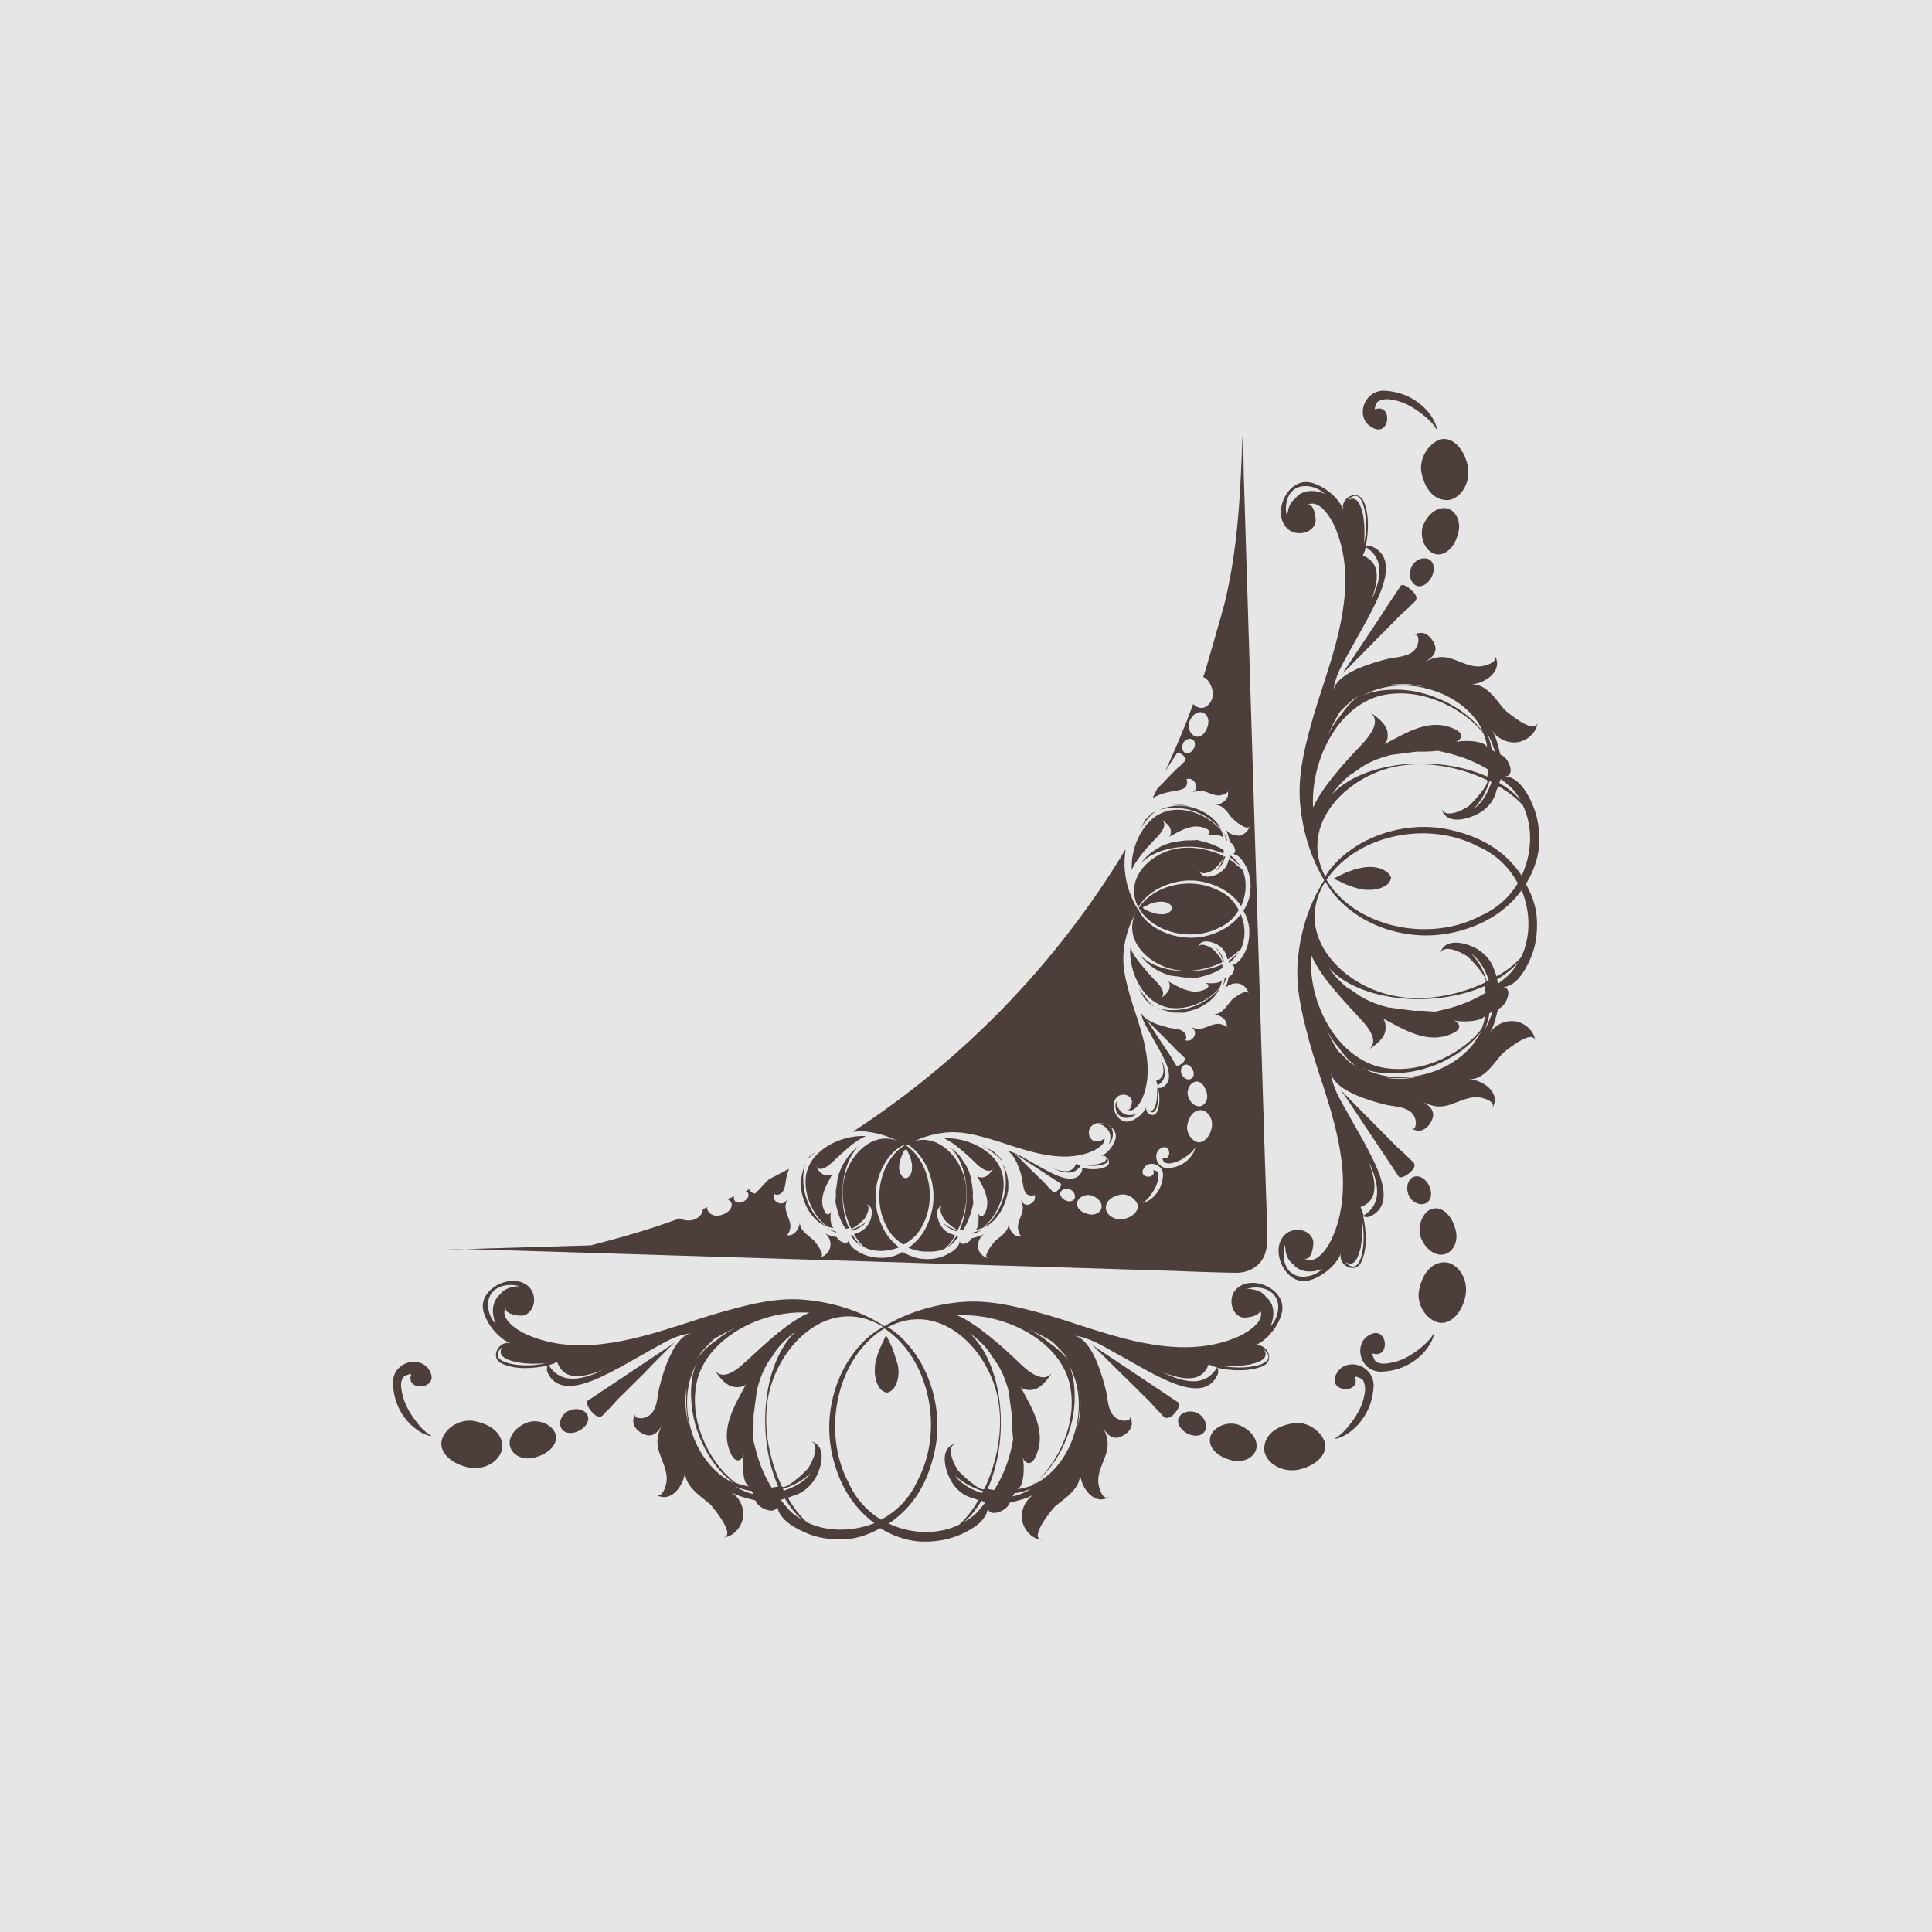 <?xml version="1.0" encoding="utf-8"?>
<!-- Generator: Adobe Illustrator 23.0.0, SVG Export Plug-In . SVG Version: 6.00 Build 0)  -->
<svg version="1.1" id="图层_1" xmlns="http://www.w3.org/2000/svg" xmlns:xlink="http://www.w3.org/1999/xlink" x="0px" y="0px"
	 width="500px" height="500px" viewBox="0 0 500 500" style="enable-background:new 0 0 500 500;" xml:space="preserve">
<style type="text/css">
	.st0{fill:#E6E6E6;}
	.st1{fill:#4C3F3B;}
</style>
<rect class="st0" width="500" height="500"/>
<g>
	<path class="st1" d="M174.4,347.6l0.1-0.1l-0.3,0.2c-0.3,0.1-0.6,0.4-0.8,0.6c-4.2,2.8-8.4,5.6-12.6,8.4c-2.2,1.5-4.4,2.9-6.6,4.4
		c-0.7,0.5-1.4,0.9-2.1,1.4c-0.5,0.3,0,1.6,0.8,2.6c0.3,0.4,0.7,0.8,1.1,1.1c1.7,1.2,2.2-0.3,2.9-0.9c1.1-1,2-2.1,3-3.2
		c2.3-2.2,4.5-4.5,6.8-6.7C169.2,352.7,171.8,350.2,174.4,347.6z"/>
	<path class="st1" d="M194.5,386c-0.1,0-0.2,0-0.3-0.1c0.1,0,0.1,0.1,0.2,0.1C194.5,386,194.5,386,194.5,386z"/>
	<path class="st1" d="M122.9,367.8c-3.4-0.7-7.2,1.3-8.4,4.4c-1.3,3.1,1.8,6.6,6.9,7.6c5.1,0.9,8.9-2.8,8.6-5.9
		C129.6,370.3,126.3,368.5,122.9,367.8z"/>
	<path class="st1" d="M136.6,368.1c-2.8,1-4.9,3.3-4.7,5.7c0.3,2.7,3.5,4.5,7.1,3.2c3.6-1.1,5.7-3.8,4.6-6.3
		C142.6,368.6,139.4,367.2,136.6,368.1z"/>
	<path class="st1" d="M147,365.2c-1.7,0.9-2.5,2.9-1.8,4.3c0.7,1.5,2.8,1.8,4.8,0.7c2-1.1,2.8-3,1.8-4.4
		C150.8,364.6,148.7,364.3,147,365.2z"/>
	<path class="st1" d="M111.7,371.7l-0.2-0.2c-1.5-0.9-2.7-2.1-3.7-3.5c-2.2-2.8-3.6-5.5-4-9.1c-0.1-0.7,0.1-2,0.7-2.6
		c0.2-0.2,2-1,1.9-0.6c-1.6,4.8,8.1,3.8,4.5-1.4c-2.5-3.5-8.9-1.9-9.2,3.2C101.7,366.5,108.4,371.3,111.7,371.7z"/>
	<path class="st1" d="M305,363c-0.7-0.5-1.4-0.9-2.1-1.4c-2.2-1.5-4.4-2.9-6.6-4.4c-4.2-2.8-8.4-5.6-12.6-8.4
		c-0.3-0.2-0.5-0.4-0.8-0.6l-0.3-0.2l0.1,0.1c2.6,2.6,5.2,5.1,7.8,7.7c2.3,2.2,4.5,4.5,6.8,6.7c1,1,1.9,2.2,3,3.2
		c0.6,0.6,1.2,2,2.9,0.8c0.4-0.2,0.7-0.6,1.1-1.1C305,364.6,305.5,363.3,305,363z"/>
	<path class="st1" d="M262.8,386.5c-0.1,0-0.2,0.1-0.3,0.1c0,0,0.1,0,0.1,0C262.7,386.6,262.8,386.5,262.8,386.5z"/>
	<path class="st1" d="M319.7,333.9c-1.8,2.1-1.1,6.1,1.6,7c1.2,0.4,6.1-0.5,4.4-2.5c2.6,3.2-3,6.5-5.2,7.5
		c-12.7,5.6-27,1.6-39.4-2.4c-4-1.3-7.9-2.6-11.9-3.7c-6.9-1.9-13.7-3.5-20.9-2.8c-6.9,0.7-13.5,2.7-19.4,6.2
		c-6.1-3.9-13.1-6.1-20.4-6.8c-7.2-0.7-14,1-20.8,2.9c-4,1.1-7.9,2.4-11.9,3.7c-12.5,4-26.8,8-39.4,2.4c-2.2-0.9-7.8-4.3-5.2-7.5
		c-1.7,2,3.2,2.9,4.4,2.5c2.8-0.9,3.4-4.8,1.6-7c-3.8-4.6-13.6-0.2-12.1,5.9c0.8,3.3,4,7.3,7.2,8.4c-3.1-1.1-5.9,3.8-2.2,5.3
		c3.4,1.5,8.1,1.2,11.6,0.4c-0.2,0.6-0.3,1.2,0.1,2c3.1,6.3,11.7,2,16.1-0.2c3.6-1.8,7-3.9,10.5-5.8c3.3-1.8,6.7-4.1,10.6-4.3
		c-3.2,0.2-5.5,5.4-6.5,7.9c-0.7,1.9-1.3,3.8-1.8,5.8c-0.5,1.8-0.5,4.2-1.4,6c-0.6,1.1-1.4,1.9-2.9,2.2c-0.6,0.1-2.8,0.1-1.8-1.3
		c-1.5,2.1-0.5,4.1,1.5,5.2c2.5,1.5,4.2,0,5.4-2.4c-1,1.9-1.7,3.9-1.2,6.2c0.7,3.2,3,6.3,2,9.7c-0.4,1.4-1.2,3.4-2.9,2.2
		c4.2,2.9,7.7-2.3,7.9-5.9c-0.2,3.9,3.9,6.4,6.5,8.6c0.9,1,7.4,8.9,2.8,8.6c2.9,0.2,5.4-2.6,5.7-5.3c0.3-2.7-1-5.2-3.3-6.6
		c2,1.3,4.3,1.7,6.5,2.3c0.6,2.2,5.8,4.1,5.6,1.1c0.2,3.5,4,5.7,6.8,7c3.5,1.7,7.5,2.2,11.3,1.9c3-0.2,5.9-1.3,8.6-2.8
		c3,1.8,6.3,3.1,9.8,3.4c3.8,0.3,7.8-0.3,11.3-1.9c2.8-1.3,6.6-3.5,6.8-7c-0.1,3,5,1.1,5.6-1.1c2.2-0.6,4.5-1,6.5-2.3
		c-2.3,1.4-3.6,3.9-3.3,6.6c0.3,2.7,2.8,5.5,5.7,5.3c-4.6,0.3,1.9-7.7,2.8-8.6c2.6-2.2,6.7-4.6,6.5-8.6c0.2,3.6,3.7,8.8,7.9,5.9
		c-1.7,1.2-2.5-0.8-2.9-2.2c-1.1-3.5,1.3-6.5,2-9.7c0.5-2.3-0.2-4.3-1.2-6.2c1.2,2.4,2.9,3.9,5.4,2.4c2-1.1,3-3.1,1.5-5.2
		c1,1.4-1.2,1.5-1.8,1.3c-1.5-0.3-2.3-1.1-2.9-2.2c-0.9-1.8-0.9-4.2-1.4-6c-0.5-2-1.1-3.9-1.8-5.8c-0.9-2.5-3.3-7.7-6.5-7.9
		c3.9,0.3,7.3,2.5,10.6,4.3c3.5,1.9,7,4,10.5,5.8c4.4,2.2,13,6.5,16.1,0.2c0.4-0.8,0.3-1.4,0.1-2c3.5,0.8,8.2,1,11.6-0.4
		c3.7-1.6,0.9-6.4-2.2-5.3c3.2-1.1,6.4-5.1,7.2-8.4C333.4,333.7,323.6,329.3,319.7,333.9z M128.3,342.7c-1.3-1.5-2.1-3.3-2-5.5
		c0.4-4.3,5-5.3,8.2-4.3c-0.5,0-0.9,0-1.5,0.1c-1.7,0.3-2.9,1-3.6,2C127.3,336.8,127.1,339.7,128.3,342.7z M130,348.6
		c-1.3,1.9,0.4,3.2,3.2,3.8c0.3,0.1,0.6,0.2,0.9,0.2c2.2,0.4,4.7,0.4,7.1,0.2C135.2,354.3,125.3,352.7,130,348.6z M142,353.3
		c0.8-0.2,1.5-0.5,2.2-0.8c1.1,3,3.2,3.8,5.7,3.6c2-0.1,4.2-0.8,6.1-1.5C150.3,357.3,145.1,358.2,142,353.3z M272.3,347.2
		c1.1,1,2.1,2.1,3.1,3.2l1.1,1.8c-1.2-1.8-3-3.3-5.1-4.8c-1.6-1.4-3.5-2.5-5.3-3.4C268.3,345,270.4,346,272.3,347.2z M181.6,349.8
		c1-1.1,2.1-2.2,3.1-3.2c1.9-1.2,4-2.2,6.1-3.2c-1.8,0.9-3.7,2-5.3,3.4c-2.1,1.4-3.8,3-5.1,4.8L181.6,349.8z M177.7,359.1
		c-0.2,2.7-0.2,6,0.5,9.6C177.3,365.2,177.2,362,177.7,359.1z M186.3,381.6c-4.4-3.6-7.1-8.8-8.1-14.3c-0.9-5-0.3-10.6,2.4-14.9
		c-1.7,2.7-1.9,7-1.7,10c0.4,8.3,5,17.2,11,21.4C188.6,383.2,187.4,382.5,186.3,381.6z M180.1,358.9c0.7-4.9,3.6-9.1,7.4-12.2
		c5.8-4.8,14-7.4,21.5-7c0.2,0,0.3,0,0.5,0c-3,1.3-5.7,3.3-8.2,5.3c-2.9,2.4-5.5,4.8-8.2,7.3c-2,1.9-6.2,5.6-8.4,1.9
		c1.1,1.7,2.6,3.9,4.6,4.6c1,0.3,3.3,0.4,3.9-0.8c-3,5.7-7.2,12-3.9,18.5c1.1,2.1,2.6,1.8,3.3-0.2c-0.6,1.4-0.6,8.2,1.5,8.4
		c-1.3-0.1-2.6-0.5-3.8-1C184.6,379.5,178.5,369.3,180.1,358.9z M190.2,384.7c1.3,0.5,2.6,0.9,3.9,1.1c0.1,0,0.1,0,0.2,0
		c0,0-0.1,0-0.1,0c0.1,0,0.2,0,0.3,0c0,0,0,0,0,0.1h0c0.2,0.3,0.3,0.5,0.5,0.8C193.4,386.3,191.8,385.6,190.2,384.7z M201.4,384.7
		C201.4,384.7,201.4,384.7,201.4,384.7L201.4,384.7c-0.6,0.1-1.1,0.2-1.7,0.3c-3.1-5-4.2-9.8-4.9-13.1c0.2-1.8,0.3-3.7,0.2-5.3
		c0.3-2.3,0.6-4.8,0.9-6.9c0.8-3.1,1.9-6,3.9-8.6c0.2-0.3,0.4-0.6,0.6-0.9l0.5-0.4l-0.4,0.2c1.2-1.8,3.2-3.8,5.6-5.6
		C197.2,352.7,195.7,371.8,201.4,384.7L201.4,384.7C201.4,384.7,201.4,384.7,201.4,384.7z M203.4,389.8c-0.5-0.5-0.9-1.1-1.3-1.6
		c0.3-0.1,0.7-0.3,1-0.4c1.3,2.1,2.7,4,4.5,5.5C206,392.4,204.5,391.3,203.4,389.8z M202.6,385.3c3.1-0.9,5.6-2.5,7.2-4.1
		c-1.3,2-3.9,3.6-7,4.6C202.8,385.6,202.7,385.5,202.6,385.3z M208.9,394c-1.7-1.5-3.5-3.7-5-6.4c0.4-0.1,0.7-0.2,1.1-0.4
		c2.6-0.7,4.6-2.3,6-4.6c1.7-2.9,3.2-8.7-1.5-9.7c3.1,0.6,0.7,5.5-0.3,7c-0.6,0.9-6.2,6.1-6.9,4.7c-3-6.4-4.9-14.6-3.6-22.5
		c2.2-13.4,15.4-27.1,29.4-19c0.1,0.1,0.2,0.2,0.4,0.3c-0.7,0.5-1.5,0.9-2.2,1.4c-3.1,2.2-5.6,5.3-7.5,8.6
		c-3.9,6.9-5.2,15.4-3.4,23.2c1.6,7.1,5,13.2,10.9,17.6C220.4,396.5,213.9,396.4,208.9,394z M219.6,383.7
		c-7.2-13.5-2.8-32.7,9.3-39.9c11.5,7.6,15.6,26.1,8.6,39.3c-2.1,4.7-5.5,8.1-9.5,10.2C224.5,391.1,221.5,388,219.6,383.7z
		 M248.2,394.6c-5.3,2.6-12.3,2.5-18.2-0.3c6.6-4.4,10.1-10.8,11.8-18.3c1.8-7.7,0.5-16.2-3.4-23.2c-1.9-3.3-4.4-6.4-7.5-8.6
		c-0.4-0.3-0.8-0.5-1.2-0.7c13.7-7.3,26.5,6,28.7,19.2c1.3,7.9-0.6,16.1-3.6,22.5c-0.6,1.4-6.2-3.8-6.9-4.7c-1-1.5-3.4-6.3-0.3-7
		c-4.7,1-3.1,6.8-1.5,9.7c1.4,2.4,3.3,4,6,4.6c0.4,0.2,0.7,0.3,1.1,0.4C251.7,390.9,249.9,393.1,248.2,394.6z M254.4,385.9
		c-0.1,0.2-0.2,0.3-0.3,0.5c-3.1-1-5.6-2.6-7-4.6C248.8,383.4,251.4,385,254.4,385.9z M253.7,390.4c-1.1,1.5-2.6,2.6-4.2,3.5
		c1.8-1.5,3.2-3.4,4.5-5.5c0.3,0.1,0.7,0.3,1,0.4C254.5,389.4,254.2,389.9,253.7,390.4z M255.6,385.3L255.6,385.3
		C255.6,385.3,255.7,385.3,255.6,385.3C255.6,385.3,255.6,385.3,255.6,385.3z M257.3,385.6c-0.6-0.1-1.1-0.1-1.6-0.3l-0.1,0
		c5.8-12.9,4.2-32.1-4.7-40.3c2.5,1.8,4.5,3.8,5.6,5.6l-0.4-0.2l0.5,0.4c0.2,0.3,0.4,0.6,0.6,0.9c2,2.6,3.1,5.5,3.9,8.6
		c0.2,2.1,0.6,4.6,0.9,6.9c-0.1,1.6,0,3.6,0.2,5.3C261.6,375.8,260.5,380.6,257.3,385.6z M262,387.3c0.2-0.2,0.4-0.5,0.5-0.8h0
		c0,0,0,0,0-0.1c0.1,0,0.2,0,0.3,0c0,0,0,0-0.1,0c0.1,0,0.1,0,0.2,0c1.3-0.2,2.6-0.6,3.9-1.1C265.3,386.3,263.7,386.9,262,387.3z
		 M263.1,385.4c2.1-0.2,2.1-7,1.5-8.4c0.7,2,2.3,2.3,3.3,0.2c3.3-6.6-0.9-12.8-3.9-18.5c0.6,1.2,2.9,1.2,3.9,0.8
		c2-0.7,3.5-2.9,4.6-4.6c-2.2,3.6-6.4,0-8.4-1.9c-2.7-2.6-5.3-5-8.2-7.3c-2.5-2-5.2-4-8.2-5.3c0.1,0,0.3,0,0.5,0
		c7.6-0.3,15.7,2.3,21.5,7c3.8,3.1,6.7,7.3,7.4,12.2c1.6,10.3-4.5,20.6-10.1,24.9C265.7,384.9,264.4,385.3,263.1,385.4z
		 M278.8,369.3c0.7-3.6,0.8-6.9,0.5-9.6C279.8,362.6,279.8,365.8,278.8,369.3z M278.8,367.9c-1,5.5-3.7,10.8-8.1,14.3
		c-1.1,0.9-2.3,1.6-3.6,2.1c6-4.2,10.6-13,11-21.3c0.1-3.1-0.1-7.4-1.7-10.1C279.1,357.3,279.7,362.9,278.8,367.9z M301,355.2
		c1.9,0.7,4.1,1.4,6.1,1.5c2.5,0.1,4.6-0.7,5.7-3.6c0.7,0.3,1.4,0.6,2.2,0.8C311.9,358.9,306.8,358,301,355.2z M327.1,349.2
		c4.6,4.1-5.2,5.6-11.2,4.2c2.3,0.2,4.9,0.2,7.1-0.2c0.3,0,0.6-0.1,0.9-0.2C326.7,352.4,328.4,351.2,327.1,349.2z M330.8,337.8
		c0.1,2.2-0.7,4-2,5.5c1.2-3,1-5.9-1.1-7.6c-0.7-1-1.9-1.8-3.6-2c-0.6-0.2-1-0.1-1.5-0.1C325.8,332.5,330.4,333.6,330.8,337.8z"/>
	<path class="st1" d="M334.2,368.4c-3.4,0.7-6.7,2.5-7,6.1c-0.4,3.1,3.5,6.7,8.6,5.9c5.1-1,8.2-4.5,6.9-7.6
		C341.3,369.7,337.5,367.6,334.2,368.4z"/>
	<path class="st1" d="M320.4,368.7c-2.8-0.9-6,0.5-7,2.7c-1.1,2.5,1,5.2,4.6,6.3c3.6,1.3,6.9-0.5,7.2-3.2
		C325.4,372,323.2,369.7,320.4,368.7z"/>
	<path class="st1" d="M310.1,365.8c-1.7-0.9-3.8-0.6-4.8,0.7c-1,1.3-0.1,3.3,1.8,4.4c2,1.1,4.1,0.8,4.8-0.7
		C312.6,368.7,311.7,366.8,310.1,365.8z"/>
	<path class="st1" d="M346.2,355c-3.6,5.2,6,6.2,4.5,1.4c-0.1-0.4,1.7,0.4,1.9,0.6c0.5,0.6,0.7,1.9,0.7,2.6c-0.3,3.6-1.8,6.3-4,9.1
		c-1,1.3-2.2,2.6-3.7,3.5l-0.2,0.2c3.3-0.4,9.9-5.2,10.1-14.1C355.1,353.1,348.7,351.4,346.2,355z"/>
	<path class="st1" d="M231.2,349.6c-0.3-0.9-0.7-1.7-1.1-2.5c-0.2-0.5-0.5-0.9-0.7-1.4h-0.1c-0.1,0-0.6,1.1-0.6,1.2
		c-0.7,1.4-1.3,2.7-1.7,4.1c-0.2,0.7-0.4,1.4-0.5,2.1c-0.1,0.6-0.1,1.2-0.1,1.8c0,0.4,0,0.8,0.1,1.1c0.1,0.5,0.1,1,0.3,1.5
		c0.2,0.6,0.5,1.2,0.9,1.8c0.4,0.5,0.9,0.9,1.7,1.1c0,0,0.1,0,0.1,0c0,0,0.1,0,0.1,0c0.7-0.1,1.3-0.6,1.7-1.1c1.3-1.8,1.4-4,1.1-5.9
		C232,352.1,231.6,350.8,231.2,349.6z"/>
	<path class="st1" d="M364.7,299.8c-1-1.1-2.1-2-3.2-3c-2.2-2.3-4.5-4.5-6.7-6.8c-2.6-2.6-5.2-5.2-7.7-7.8l-0.1-0.1l0.2,0.3
		c0.1,0.3,0.4,0.6,0.6,0.8c2.8,4.2,5.6,8.4,8.4,12.6c1.5,2.2,2.9,4.4,4.4,6.6c0.5,0.7,0.9,1.4,1.4,2.1c0.3,0.5,1.6,0,2.6-0.8
		c0.4-0.3,0.8-0.7,1.1-1.1C366.8,301,365.3,300.5,364.7,299.8z"/>
	<path class="st1" d="M385.5,262.1c0,0.1-0.1,0.2-0.1,0.3c0-0.1,0.1-0.1,0.1-0.2C385.5,262.1,385.5,262.1,385.5,262.1z"/>
	<path class="st1" d="M339.8,320.9c-0.9-2.8-4.8-3.4-7-1.6c-4.6,3.8-0.2,13.6,5.9,12.1c3.3-0.8,7.3-4,8.4-7.2
		c-1.1,3.1,3.7,5.9,5.3,2.2c1.5-3.3,1.2-8.1,0.4-11.6c0.6,0.2,1.2,0.3,2-0.1c6.3-3.1,2-11.7-0.2-16.1c-1.8-3.6-3.9-7-5.8-10.5
		c-1.8-3.3-4.1-6.7-4.3-10.6c0.2,3.2,5.4,5.6,7.9,6.5c1.9,0.7,3.8,1.3,5.8,1.8c1.8,0.5,4.3,0.5,6,1.4c1.1,0.5,1.9,1.4,2.2,2.9
		c0.1,0.6,0,2.8-1.3,1.8c2.1,1.5,4.1,0.5,5.2-1.5c1.5-2.5,0-4.2-2.4-5.4c1.9,1,3.9,1.7,6.2,1.2c3.2-0.7,6.3-3,9.7-2
		c1.4,0.4,3.4,1.2,2.2,2.9c2.9-4.2-2.3-7.7-5.9-7.8c3.9,0.2,6.3-3.9,8.6-6.5c0.9-0.9,8.9-7.4,8.6-2.8c0.2-2.9-2.6-5.4-5.3-5.7
		c-2.7-0.3-5.2,1-6.6,3.3c1.3-2,1.7-4.3,2.3-6.5c2.2-0.6,4.1-5.8,1.1-5.6c3.5-0.2,5.7-4,7-6.8c1.7-3.5,2.2-7.5,1.9-11.3
		c-0.2-3-1.3-5.9-2.8-8.6c1.8-3,3.1-6.3,3.4-9.8c0.3-3.8-0.3-7.8-1.9-11.3c-1.3-2.8-3.5-6.6-7-6.8c3,0.1,1.1-5-1.1-5.6
		c-0.6-2.2-1-4.5-2.3-6.5c1.4,2.3,4,3.6,6.6,3.3c2.7-0.3,5.5-2.8,5.3-5.7c0.3,4.6-7.7-1.9-8.6-2.8c-2.2-2.6-4.6-6.7-8.6-6.5
		c3.6-0.1,8.8-3.7,5.9-7.8c1.2,1.7-0.8,2.5-2.2,2.9c-3.5,1.1-6.5-1.3-9.7-2c-2.3-0.5-4.3,0.2-6.2,1.2c2.4-1.2,3.9-2.9,2.4-5.4
		c-1.2-2-3.1-3-5.2-1.5c1.4-1,1.5,1.2,1.3,1.8c-0.3,1.5-1.1,2.3-2.2,2.9c-1.8,0.9-4.2,0.9-6,1.4c-2,0.5-3.9,1.1-5.8,1.8
		c-2.5,0.9-7.7,3.3-7.9,6.5c0.3-3.9,2.5-7.3,4.3-10.6c1.9-3.5,4-7,5.8-10.6c2.2-4.4,6.5-13,0.2-16.1c-0.8-0.4-1.4-0.3-2-0.1
		c0.8-3.5,1-8.2-0.4-11.6c-1.6-3.7-6.4-0.9-5.3,2.2c-1.1-3.3-5.1-6.4-8.4-7.2c-6.1-1.5-10.5,8.2-5.9,12.1c2.1,1.8,6.1,1.1,7-1.6
		c0.4-1.2-0.5-6.1-2.5-4.4c3.2-2.6,6.5,3,7.5,5.2c5.6,12.7,1.6,27-2.4,39.4c-1.3,4-2.6,7.9-3.7,11.9c-1.9,6.9-3.5,13.7-2.8,20.9
		c0.7,6.9,2.7,13.5,6.2,19.4c-3.9,6.1-6.1,13.1-6.8,20.4c-0.7,7.2,1,14,2.8,20.8c1.1,4,2.4,8,3.7,11.9c4,12.4,8,26.8,2.4,39.4
		c-0.9,2.2-4.3,7.7-7.5,5.2C339.3,327,340.2,322.1,339.8,320.9z M355.7,306.7c-0.1-2-0.8-4.2-1.5-6.1c2.7,5.7,3.6,10.9-1.3,14
		c-0.2-0.8-0.5-1.5-0.8-2.2C355,311.3,355.8,309.2,355.7,306.7z M352,323.4c0.1-0.3,0.2-0.6,0.2-0.9c0.4-2.2,0.4-4.7,0.2-7.1
		c1.4,6-0.1,15.8-4.2,11.2C350.1,327.9,351.3,326.2,352,323.4z M354.8,155.6c0.7-1.9,1.4-4.1,1.5-6.1c0.1-2.4-0.7-4.6-3.6-5.7
		c0.3-0.7,0.6-1.4,0.8-2.2C358.4,144.7,357.5,149.8,354.8,155.6z M353,140.7c0.2-2.3,0.2-4.9-0.2-7.1c0-0.3-0.1-0.6-0.2-0.9
		c-0.6-2.8-1.9-4.5-3.8-3.2C352.9,124.9,354.4,134.8,353,140.7z M335.3,128.9c-1,0.8-1.8,1.9-2,3.6c-0.2,0.6-0.1,1.1-0.1,1.5
		c-1.1-3.3,0-7.9,4.2-8.2c2.2-0.1,4,0.7,5.5,2C339.9,126.6,336.9,126.8,335.3,128.9z M358.6,278.9c2.7,0.2,6,0.2,9.6-0.5
		C364.7,279.3,361.5,279.4,358.6,278.9z M381.2,270.3c-3.6,4.4-8.8,7.1-14.3,8.1c-5,0.9-10.6,0.3-14.9-2.4c2.6,1.7,7,1.9,10.1,1.7
		c8.3-0.4,17.2-5,21.4-11C382.7,268,382,269.2,381.2,270.3z M384.3,266.4c0.5-1.3,0.9-2.6,1.1-3.8c0-0.1,0-0.1,0-0.1
		c0,0,0,0.1,0,0.1c0-0.1,0-0.2,0-0.4c0,0,0,0,0.1,0c0.3-0.1,0.5-0.3,0.8-0.5C385.8,263.2,385.2,264.8,384.3,266.4z M349.5,256.2
		c-1.8-1.2-3.8-3.2-5.6-5.7c8.3,8.9,27.4,10.4,40.3,4.7l0,0.1c0.1,0.5,0.2,1.1,0.3,1.6c-5,3.1-9.8,4.2-13.1,4.9
		c-1.8-0.1-3.7-0.3-5.3-0.2c-2.4-0.3-4.8-0.6-6.9-0.9c-3.1-0.8-6-1.9-8.6-3.9c-0.3-0.2-0.6-0.4-0.9-0.6l-0.4-0.5L349.5,256.2z
		 M384.3,255.2L384.3,255.2C384.3,255.2,384.3,255.2,384.3,255.2C384.3,255.2,384.3,255.2,384.3,255.2z M380.7,246.8
		c2,1.3,3.6,3.9,4.6,6.9c-0.2,0.1-0.3,0.2-0.5,0.3C383.9,250.9,382.4,248.4,380.7,246.8z M389.4,253.2c-0.5,0.5-1.1,0.9-1.6,1.3
		c-0.1-0.3-0.3-0.7-0.4-1c2.1-1.3,4-2.7,5.5-4.5C392,250.6,390.9,252.1,389.4,253.2z M388.4,201.6c0.5,0.4,1.1,0.8,1.6,1.3
		c1.5,1.1,2.6,2.6,3.5,4.2c-1.5-1.8-3.4-3.2-5.5-4.5C388.1,202.3,388.3,202,388.4,201.6z M386.9,194.6c-0.3-0.2-0.5-0.4-0.8-0.5l0,0
		c0,0,0,0-0.1,0c0-0.1,0-0.2,0-0.3c0,0,0,0,0,0.1c0-0.1,0-0.1,0-0.2c-0.2-1.3-0.6-2.6-1.1-3.8C385.8,191.3,386.4,192.9,386.9,194.6z
		 M384.9,201c-12.9-5.8-32.1-4.2-40.3,4.7c1.8-2.5,3.8-4.5,5.6-5.7l-0.2,0.4l0.4-0.5c0.3-0.2,0.6-0.4,0.9-0.6c2.6-2,5.5-3.1,8.6-3.9
		c2.1-0.3,4.6-0.6,6.9-0.9c1.6,0.1,3.6,0,5.3-0.2c3.2,0.7,8.1,1.8,13.1,4.9C385.1,199.8,385,200.4,384.9,201L384.9,201z
		 M384.9,200.9C384.9,200.9,384.9,201,384.9,200.9L384.9,200.9C384.9,201,384.9,200.9,384.9,200.9z M386,202.4c-1,3-2.6,5.6-4.6,6.9
		c1.6-1.6,3.2-4.2,4.1-7.2C385.6,202.2,385.8,202.3,386,202.4z M368.8,177.8c-3.6-0.7-6.9-0.8-9.6-0.5
		C362.2,176.8,365.4,176.9,368.8,177.8z M367.4,177.8c5.5,1,10.8,3.7,14.3,8.1c0.9,1.1,1.6,2.3,2.1,3.6c-4.2-6-13-10.6-21.3-11
		c-3-0.1-7.4,0.1-10.1,1.7C356.9,177.5,362.4,176.9,367.4,177.8z M346.7,184.3c1-1.1,2.1-2.1,3.2-3.1l1.8-1.1
		c-1.8,1.2-3.3,3-4.8,5.1c-1.4,1.7-2.5,3.5-3.4,5.3C344.5,188.3,345.6,186.2,346.7,184.3z M339.8,208.6c-0.3-7.6,2.3-15.7,7-21.5
		c3.1-3.8,7.3-6.7,12.2-7.4c10.3-1.6,20.6,4.5,24.9,10.1c0.5,1.2,0.9,2.5,1,3.8c-0.2-2.1-7-2.1-8.4-1.5c2-0.7,2.3-2.3,0.2-3.3
		c-6.6-3.3-12.8,0.9-18.6,3.9c1.2-0.6,1.2-2.9,0.8-3.9c-0.7-2-2.9-3.5-4.6-4.6c3.6,2.3,0,6.4-1.9,8.5c-2.6,2.7-5,5.3-7.3,8.2
		c-2,2.5-4,5.2-5.3,8.2C339.9,208.9,339.9,208.7,339.8,208.6z M362.2,198.2c7.9-1.3,16.1,0.6,22.5,3.6c1.4,0.6-3.8,6.2-4.7,6.9
		c-1.5,1-6.3,3.4-7,0.3c1,4.7,6.8,3.1,9.7,1.5c2.3-1.3,4-3.3,4.6-6c0.2-0.4,0.3-0.7,0.4-1.1c2.7,1.6,4.9,3.3,6.4,5
		c2.6,5.3,2.5,12.3-0.3,18.2c-4.4-6.6-10.8-10.1-18.3-11.8c-7.7-1.8-16.2-0.5-23.2,3.4c-3.3,1.9-6.4,4.4-8.6,7.5
		c-0.3,0.4-0.5,0.8-0.7,1.2C335.7,213.2,349,200.3,362.2,198.2z M392.8,228.6c-2.1,3.5-5.3,6.5-9.6,8.4c-13.5,7.2-32.7,2.8-39.9-9.3
		c7.6-11.5,26.1-15.6,39.3-8.6C387.4,221.2,390.7,224.7,392.8,228.6z M342.7,228.6c0.1-0.1,0.2-0.2,0.3-0.4c0.5,0.7,0.9,1.5,1.4,2.2
		c2.3,3.1,5.3,5.6,8.6,7.5c6.9,3.9,15.4,5.2,23.2,3.4c7.1-1.6,13.2-5,17.6-10.9c2.4,5.7,2.3,12.2-0.1,17.3c-1.5,1.7-3.7,3.5-6.4,5
		c-0.1-0.4-0.2-0.7-0.4-1.1c-0.7-2.6-2.3-4.6-4.6-6c-2.9-1.7-8.7-3.2-9.7,1.5c0.6-3.1,5.5-0.7,7,0.3c0.9,0.6,6.1,6.2,4.7,6.9
		c-6.4,3-14.6,4.9-22.5,3.6C348.1,255.8,334.5,242.5,342.7,228.6z M339.3,247.6c0-0.2,0-0.3,0-0.5c1.3,3,3.3,5.7,5.3,8.2
		c2.4,2.9,4.8,5.5,7.3,8.2c1.9,2,5.6,6.2,1.9,8.4c1.7-1.1,3.9-2.6,4.6-4.6c0.3-1,0.4-3.3-0.8-3.9c5.7,3,12,7.2,18.6,3.9
		c2.1-1,1.8-2.6-0.2-3.3c1.4,0.6,8.2,0.6,8.4-1.5c-0.1,1.3-0.5,2.6-1,3.8c-4.3,5.6-14.5,11.7-24.9,10.1c-4.9-0.7-9.1-3.7-12.2-7.4
		C341.5,263.2,338.9,255.1,339.3,247.6z M346.4,271c1.4,2.1,3,3.9,4.8,5.1l-1.8-1.1c-1.1-1-2.1-2.1-3.2-3.1c-1.2-1.9-2.2-4-3.2-6.1
		C343.8,267.5,344.9,269.4,346.4,271z M342.3,328.4c-1.5,1.3-3.3,2.1-5.5,2c-4.3-0.4-5.3-5-4.2-8.3c0,0.5,0,0.9,0.1,1.5
		c0.2,1.7,1,2.9,2,3.6C336.3,329.3,339.3,329.5,342.3,328.4z"/>
	<path class="st1" d="M373.4,326.7c-3.5,0.3-5.4,3.6-6.1,7c-0.8,3.4,1.3,7.2,4.4,8.4c3.1,1.2,6.6-1.8,7.6-6.9
		C380.1,330.2,376.5,326.3,373.4,326.7z"/>
	<path class="st1" d="M367.6,320c1,2.8,3.3,4.9,5.7,4.7c2.7-0.3,4.5-3.5,3.2-7.1c-1.1-3.6-3.8-5.7-6.3-4.6
		C368.2,313.9,366.8,317.2,367.6,320z"/>
	<path class="st1" d="M365.4,304.8c-1.3,1-1.6,3.1-0.7,4.8c0.9,1.7,2.9,2.5,4.3,1.8c1.5-0.7,1.8-2.8,0.7-4.8
		C368.7,304.7,366.8,303.9,365.4,304.8z"/>
	<path class="st1" d="M367.6,348.9c-2.8,2.2-5.5,3.7-9.1,4c-0.7,0.1-2-0.1-2.6-0.7c-0.2-0.2-1-2-0.6-1.9c4.8,1.5,3.8-8.1-1.4-4.5
		c-3.5,2.5-1.9,8.9,3.2,9.2c8.9-0.1,13.7-6.8,14.1-10.1l-0.2,0.3C370.2,346.6,368.9,347.8,367.6,348.9z"/>
	<path class="st1" d="M362.5,151.6c-0.5,0.7-0.9,1.4-1.4,2.1c-1.5,2.2-2.9,4.4-4.4,6.7c-2.8,4.2-5.6,8.4-8.4,12.6
		c-0.2,0.3-0.4,0.5-0.5,0.9l-0.2,0.3l0.1-0.1c2.6-2.6,5.1-5.2,7.7-7.8c2.2-2.3,4.5-4.5,6.7-6.8c1-1,2.2-1.9,3.2-3
		c0.6-0.7,2-1.2,0.8-2.9c-0.3-0.4-0.7-0.7-1.1-1.1C364.1,151.6,362.9,151.1,362.5,151.6z"/>
	<path class="st1" d="M386,193.8c0,0.1,0,0.2,0.1,0.3c0,0,0-0.1,0-0.1C386.1,193.9,386.1,193.8,386,193.8z"/>
	<path class="st1" d="M367.9,122.4c0.7,3.4,2.6,6.7,6.1,7c3.1,0.4,6.7-3.5,5.9-8.6c-1-5.1-4.5-8.2-7.6-6.9
		C369.2,115.3,367.2,119.1,367.9,122.4z"/>
	<path class="st1" d="M377.2,138.6c1.3-3.6-0.6-6.9-3.2-7.1c-2.4-0.2-4.7,1.9-5.8,4.7c-0.8,2.8,0.5,6,2.7,7
		C373.4,144.3,376.1,142.2,377.2,138.6z"/>
	<path class="st1" d="M370.4,149.5c1.1-2,0.8-4.1-0.7-4.8c-1.5-0.6-3.4,0.1-4.3,1.8c-0.9,1.7-0.6,3.8,0.7,4.8
		C367.3,152.3,369.3,151.5,370.4,149.5z"/>
	<path class="st1" d="M355.9,105.9c-0.4,0.1,0.4-1.7,0.6-1.9c0.6-0.5,1.9-0.7,2.6-0.7c3.6,0.3,6.3,1.8,9.1,4c1.3,1,2.6,2.2,3.5,3.7
		l0.2,0.2c-0.4-3.3-5.2-9.9-14.1-10.1c-5.1,0.4-6.8,6.8-3.2,9.2C359.7,114,360.7,104.3,355.9,105.9z"/>
	<path class="st1" d="M358.8,225.6c-1.8-1.3-4-1.4-5.9-1.1c-1.3,0.2-2.5,0.5-3.7,1c-0.9,0.3-1.7,0.7-2.5,1.1
		c-0.5,0.2-0.9,0.5-1.4,0.7v0.1c0,0.1,1.1,0.6,1.2,0.6c1.3,0.7,2.7,1.3,4.1,1.7c0.7,0.2,1.4,0.4,2.1,0.5c0.6,0.1,1.2,0.1,1.8,0.1
		c0.4,0,0.8,0,1.1-0.1c0.5-0.1,1-0.1,1.5-0.3c0.6-0.2,1.2-0.5,1.8-0.9c0.5-0.4,0.9-0.9,1.1-1.7c0,0,0-0.1,0-0.1c0,0,0-0.1,0-0.1
		C359.8,226.5,359.3,225.9,358.8,225.6z"/>
	<path class="st1" d="M321.1,224.2c-0.2-0.4-0.6-0.7-0.9-1c-0.3-0.4-0.6-0.9-1-1.2c-0.3-0.3-0.6-0.4-0.8-0.7c0,0.2-0.1,0.4-0.2,0.5
		c0.8,0.5,1.4,1.1,2,1.7C320.5,223.7,320.9,223.9,321.1,224.2z"/>
	<path class="st1" d="M122.2,323.3c38.9,1.2,77.9,2.4,116.8,3.6c20.5,0.6,40.9,1.3,61.4,1.9c6.4,0.2,12.9,0.5,19.3,0.6
		c4.2,0.1,7.1-2.5,7.8-5.3c0.3-0.9,0.5-2,0.5-3.2c-0.1-6.4-0.4-12.9-0.6-19.3c-0.6-20.5-1.3-40.9-1.9-61.4
		c-1.2-38.9-2.4-77.9-3.6-116.8c-0.1-2.6,0-5.2-0.2-7.8l-0.1-2.8l-0.1,1.2c-0.5,14.4-1.2,28.2-4.6,42.2c-0.4,1.6-5.4,19.1-5.5,19
		c1.1,0.5,2,1.7,2.4,3.5c0.5,2.7-1.5,4.7-3.1,4.5c-0.8-0.1-1.4-0.5-1.9-1c-2.2,6-4.7,11.9-7.4,17.7c0.1-0.1,0.2-0.2,0.2-0.4
		c0.8-1.2,1.5-2.3,2.3-3.5c0.2-0.4,0.5-0.7,0.7-1.1c0.2-0.3,0.8,0,1.4,0.4c0.2,0.2,0.4,0.4,0.6,0.6c0.6,0.9-0.1,1.2-0.4,1.5
		c-0.5,0.6-1.1,1.1-1.7,1.6c-1.2,1.2-2.4,2.4-3.5,3.6c-0.5,0.5-1,1-1.5,1.5c-0.4,0.8-0.8,1.6-1.2,2.4c0.6-0.3,1.1-0.5,1.5-0.7
		c1-0.4,2-0.7,3.1-0.9c1-0.2,2.2-0.3,3.2-0.7c0.6-0.3,1-0.7,1.1-1.5c0.1-0.2,0-0.9-0.2-1c0.9-0.4,1.8,0,2.3,0.9
		c0.8,1.3,0,2.2-1.3,2.8c1-0.6,2.1-0.9,3.3-0.7c1.7,0.4,3.3,1.6,5.1,1c0.5-0.2,1.2-0.4,1.3-0.9c0.7,1.9-1.6,3.5-3.3,3.5
		c2.1-0.1,3.4,2.1,4.5,3.5c0.1,0.1,0.7,0.6,1.3,1.1c1.4,1,3.3,2.1,3.2,0.4c0.1,1.5-1.4,2.8-2.8,3c-0.1,0-0.3-0.1-0.4-0.1
		c-1.2,0-2.4-0.6-3.1-1.7c0.7,1.1,0.9,2.3,1.2,3.5c1.1,0.3,2.1,3,0.6,3c0.5,0,0.9,0.2,1.3,0.4c1.1,0.7,1.9,2.1,2.4,3.1
		c0.9,1.8,1.2,4,1,6c-0.1,1.8-0.8,3.6-1.8,5.2c0.8,1.4,1.3,2.9,1.5,4.5c0.1,2-0.1,4.1-1,6c-0.5,1-1.1,2.1-2.1,2.9
		c-0.5,0.4-1,0.7-1.6,0.7c1.6-0.1,0.6,2.6-0.6,3c-0.3,1.2-0.5,2.4-1.2,3.4c0.7-1.2,2-1.8,3.5-1.7c1.4,0.1,2.9,1.5,2.8,3
		c0.1-1.5-1.5-0.7-2.9,0.2c-0.8,0.5-1.5,1.1-1.6,1.3c-1.2,1.4-2.4,3.5-4.5,3.5c1.7,0.1,3.9,1.6,3.3,3.5c-0.1-0.5-0.8-0.8-1.3-0.9
		c-1.8-0.5-3.4,0.7-5.1,1.1c-1.2,0.2-2.3-0.1-3.3-0.7c1.3,0.6,2,1.5,1.3,2.8c-0.5,0.9-1.4,1.2-2.3,0.9c0.3-0.1,0.3-0.8,0.3-1
		c-0.2-0.8-0.6-1.2-1.2-1.5c-0.9-0.5-2.2-0.5-3.2-0.7c-1-0.3-2.1-0.6-3.1-0.9c-1.3-0.5-4.1-1.7-4.2-3.4c0.1,2.1,1.3,3.8,2.3,5.6
		c1,1.9,2.1,3.7,3.1,5.6c1.2,2.3,3.4,6.8,0.1,8.5c-0.4,0.2-0.8,0.2-1.1,0.1c0.4,1.8,0.6,4.3-0.2,6.1c-0.8,2-3.4,0.5-2.8-1.2
		c-0.6,1.7-2.7,3.4-4.4,3.8c-3.2,0.8-5.5-4.3-3.1-6.4c1.1-0.9,3.2-0.6,3.7,0.9c0.2,0.6-0.3,3.2-1.3,2.3c1.7,1.4,3.5-1.6,4-2.7
		c2.9-6.7,0.8-14.2-1.3-20.8c-0.7-2.1-1.4-4.2-2-6.3c-1-3.6-1.9-7.2-1.5-11c0.4-3.9,1.6-7.6,3.7-10.8c-1.9-3.1-3.1-6.5-3.4-10.2
		c-0.2-1.8,0-3.6,0.2-5.4c-17.7,29.4-41.9,54.4-70.6,73.1c1-0.1,2-0.2,3-0.1c3.9,0.4,7.5,1.6,10.8,3.7c3.1-1.9,6.5-3,10.2-3.4
		c3.8-0.4,7.4,0.5,11,1.5c2.1,0.6,4.2,1.3,6.3,2c6.6,2.1,14.1,4.2,20.8,1.3c1.1-0.5,4.1-2.3,2.7-3.9c0.9,1.1-1.7,1.6-2.3,1.3
		c-1.5-0.5-1.8-2.6-0.9-3.7c2-2.4,7.2-0.1,6.4,3.1c-0.4,1.7-2.1,3.9-3.8,4.5c1.7-0.6,3.1,2,1.2,2.8c-1.8,0.8-4.3,0.7-6.1,0.2
		c0.1,0.3,0.1,0.7-0.1,1.1c-1.6,3.3-6.2,1.1-8.5-0.1c-1.9-1-3.7-2-5.6-3.1c-1.8-1-3.5-2.1-5.6-2.3c1.7,0.1,2.9,2.9,3.4,4.2
		c0.4,1,0.7,2,0.9,3.1c0.2,1,0.3,2.3,0.7,3.2c0.3,0.6,0.7,1,1.5,1.1c0.2,0.1,0.9,0,1-0.2c0.4,0.9,0,1.8-0.9,2.3
		c-1.3,0.8-2.2,0-2.8-1.3c0.5,1,0.9,2.1,0.6,3.3c-0.4,1.7-1.6,3.3-1,5.1c0.1,0.5,0.4,1.2,0.9,1.3c-1.9,0.7-3.4-1.6-3.5-3.3
		c0.1,2.1-2.1,3.4-3.4,4.5c-0.3,0.3-1.8,2.1-2.2,3.3c-0.3,0.7-0.2,1.3,0.7,1.2c-0.9,0.1-1.7-0.5-2.3-1.2c-0.4-0.5-0.6-1-0.7-1.6
		c-0.1-1.4,0.5-2.7,1.7-3.5c-1,0.6-2.3,0.9-3.4,1.2c-0.3,1.1-3,2.2-3,0.6c-0.1,1.5-1.5,2.6-2.8,3.3c-0.3,0.1-0.5,0.3-0.8,0.4
		c-1.8,0.9-3.9,1.2-6,1c-1.6-0.1-3.1-0.7-4.5-1.4c-0.2-0.1-0.5-0.2-0.7-0.4c-0.2,0.1-0.5,0.2-0.7,0.4c-1.2,0.6-2.5,1-3.8,1.1
		c-2,0.1-4.1-0.1-6.1-1.1c-1.4-0.7-3.3-1.8-3.4-3.6c0.1,1.6-2.6,0.6-3-0.6c-1.2-0.3-2.4-0.5-3.4-1.2c1.2,0.7,1.9,2.1,1.7,3.5
		c-0.1,0.7-0.4,1.4-0.9,1.9c-0.6,0.6-1.3,1-2.1,0.9c0.8,0.1,0.9-0.4,0.8-0.9c-0.3-1.2-1.9-3.3-2.3-3.6c-1.4-1.2-3.5-2.5-3.4-4.5
		c-0.1,1.7-1.6,3.9-3.5,3.3c0.5-0.1,0.8-0.8,0.9-1.3c0.6-1.8-0.7-3.4-1-5.1c-0.3-1.2,0.1-2.3,0.6-3.3c-0.6,1.3-1.5,2-2.8,1.3
		c-0.9-0.5-1.2-1.4-0.9-2.3c0.2,0.3,0.8,0.3,1,0.3c0.8-0.2,1.2-0.6,1.5-1.2c0.5-0.9,0.5-2.2,0.7-3.2c0.2-0.8,0.4-1.5,0.7-2.3
		c-1.7,0.9-3.5,1.8-5.2,2.7c-0.4,0.4-0.9,0.9-1.3,1.3c-0.5,0.5-1,1.2-1.6,1.7c-0.4,0.3-0.6,1.1-1.5,0.4c-0.2-0.1-0.4-0.3-0.7-0.8
		c-0.3,0.1-0.6,0.3-0.9,0.5c0.1,0.1,0.4,0.1,0.5,0.3c0.5,0.7,0.1,1.7-1,2.3c-1,0.6-2.2,0.4-2.5-0.4c-0.1-0.3-0.1-0.6,0-0.9
		c-0.6,0.3-1.2,0.5-1.8,0.7c0.4,0.3,0.8,0.5,1,0.8c0.6,1.3-0.5,2.7-2.4,3.3c-1.9,0.7-3.6-0.3-3.8-1.7c0-0.1,0.1-0.2,0.1-0.3
		c-0.4,0.2-0.8,0.4-1.2,0.5c0,1.6-1.9,3.3-4.5,2.9c-0.6-0.1-1-0.3-1.5-0.5c-7.5,2.8-15.2,5-23,7c-13.4,0.4-26.9,0.8-40.3,1.2l-1.2,0
		l2.8,0.1C117,323.2,119.6,323.2,122.2,323.3z M308.9,193.8c-0.6,1-1.6,1.5-2.3,1c-0.7-0.5-0.8-1.6-0.4-2.5c0.5-0.9,1.5-1.3,2.3-1
		C309.3,191.6,309.5,192.8,308.9,193.8z M312.5,188.1c-0.6,1.9-2,3-3.3,2.4c-1.2-0.5-1.9-2.2-1.4-3.7c0.6-1.5,1.7-2.6,3-2.5
		C312.2,184.4,313.2,186.1,312.5,188.1z M313.6,291.8c-0.5,2.7-2.4,4.3-4,3.7c-1.6-0.7-2.7-2.7-2.3-4.5c0.4-1.8,1.3-3.5,3.2-3.7
		C312.1,287.1,314.1,289.1,313.6,291.8z M312.2,282.5c0.7,1.9-0.3,3.6-1.7,3.8c-1.3,0.1-2.5-1-3-2.5c-0.5-1.5,0.3-3.2,1.4-3.7
		C310.2,279.4,311.6,280.5,312.2,282.5z M308.6,276.7c0.6,1,0.4,2.2-0.4,2.5c-0.8,0.4-1.8-0.1-2.3-1c-0.5-0.9-0.3-2,0.4-2.5
		C307,275.2,308,275.7,308.6,276.7z M301.4,271c-1.5-2.2-2.9-4.4-4.4-6.7c-0.1-0.1-0.2-0.3-0.3-0.4l-0.1-0.1l0.1,0.1
		c1.4,1.4,2.7,2.8,4.1,4.1c1.2,1.2,2.4,2.4,3.5,3.6c0.5,0.6,1.2,1,1.7,1.6c0.3,0.4,1.1,0.6,0.4,1.5c-0.1,0.2-0.3,0.4-0.6,0.6
		c-0.5,0.4-1.2,0.7-1.4,0.4c-0.3-0.4-0.5-0.7-0.7-1.1C303,273.3,302.2,272.2,301.4,271z M300.2,297.3c2.8-1.9,3.3,3.2,0.7,2.4
		c-0.2-0.1,0.2,0.9,0.3,1c0.3,0.3,1,0.4,1.4,0.4c1.9-0.2,3.3-1,4.8-2.1c0.7-0.5,1.4-1.2,1.8-1.9l0.1-0.1c-0.2,1.7-2.7,5.3-7.4,5.3
		C299.2,302,298.4,298.6,300.2,297.3z M299.5,303.2c-0.1-0.1-1.1-0.5-1-0.3c0.8,2.5-4.3,2-2.4-0.7c1.3-1.9,4.7-1,4.9,1.7
		c-0.1,4.7-3.6,7.2-5.3,7.4l0.1-0.1c0.8-0.4,1.4-1.1,1.9-1.8c1.1-1.5,1.9-2.9,2.1-4.8C299.9,304.2,299.8,303.5,299.5,303.2z
		 M289.8,309.2c1.8-0.4,3.8,0.7,4.5,2.3c0.7,1.6-1,3.5-3.6,4c-2.7,0.4-4.7-1.5-4.5-3.1C286.3,310.6,288,309.6,289.8,309.2z
		 M278.9,310.8c0.5-1.1,2.2-1.9,3.7-1.4c1.5,0.6,2.6,1.7,2.5,3c-0.1,1.4-1.9,2.4-3.8,1.7C279.4,313.6,278.3,312.2,278.9,310.8z
		 M274.6,308.3c0.5-0.7,1.6-0.8,2.5-0.4c0.9,0.5,1.3,1.5,1,2.3c-0.4,0.8-1.5,0.9-2.5,0.4C274.5,310,274.1,308.9,274.6,308.3z
		 M266.8,302.7c-1.4-1.4-2.7-2.7-4.1-4.1l-0.1-0.1l0.2,0.1c0.2,0.1,0.3,0.2,0.4,0.3c2.2,1.5,4.4,2.9,6.7,4.4
		c1.2,0.8,2.3,1.5,3.5,2.3c0.4,0.2,0.7,0.5,1.1,0.7c0.3,0.2,0,0.8-0.4,1.4c-0.2,0.2-0.4,0.4-0.6,0.6c-0.9,0.6-1.2-0.1-1.5-0.4
		c-0.6-0.5-1.1-1.1-1.6-1.7C269.2,305,268,303.9,266.8,302.7z"/>
	<path class="st1" d="M321.1,236.6c-0.3,0.4-0.6,0.7-0.9,1.1c-2.2,2.4-5.1,3.8-8.3,4.6c-4.1,0.9-8.6,0.2-12.2-1.8
		c-1.8-1-3.4-2.3-4.5-4c-0.3-0.4-0.4-0.9-0.7-1.3c-0.1,0.1-0.2,0.2-0.2,0.3c-4.3,7.4,2.9,14.3,10,15.5c4.2,0.7,8.5-0.3,11.9-1.9
		c0.7-0.3-2-3.3-2.5-3.6c-0.8-0.6-3.3-1.8-3.7-0.2c0.5-2.5,3.6-1.7,5.1-0.8c1.2,0.7,2.1,1.8,2.4,3.2c0.1,0.2,0.1,0.4,0.2,0.6
		c1-0.6,1.8-1.3,2.5-1.9c0.3-0.2,0.7-0.5,0.9-0.7C322.4,243,322.4,239.6,321.1,236.6z"/>
	<path class="st1" d="M299.1,209.9l-1,0.6c-0.6,0.5-1.1,1.1-1.7,1.7c-0.6,1-1.2,2.1-1.7,3.2c0.5-1,1-1.9,1.8-2.8
		C297.3,211.5,298.2,210.6,299.1,209.9z"/>
	<path class="st1" d="M317.2,217.1c0,0.1,0,0.1,0,0.2c0,0,0,0,0,0C317.2,217.3,317.2,217.2,317.2,217.1
		C317.2,217.1,317.2,217.1,317.2,217.1z"/>
	<path class="st1" d="M211.8,316.2c0.6,0.5,1.2,0.8,1.9,1.1c-3.2-2.2-5.6-6.9-5.8-11.3c-0.1-1.6,0-3.9,0.9-5.3
		c-1.4,2.3-1.8,5.3-1.3,7.9C208.1,311.6,209.5,314.4,211.8,316.2z"/>
	<path class="st1" d="M317.1,221.7c-0.1,0-0.2-0.1-0.3-0.1c-0.5,1.6-1.3,3-2.2,3.8C315.8,224.7,316.6,223.3,317.1,221.7z"/>
	<path class="st1" d="M317.9,222.8c-0.3,1.4-1.2,2.4-2.4,3.2c-1.5,0.9-4.6,1.7-5.1-0.8c0.4,1.6,2.9,0.4,3.7-0.1
		c0.5-0.4,3.2-3.3,2.5-3.6c-3.4-1.6-7.7-2.6-11.9-1.9c-7,1.1-14,7.9-10.1,15.2c0.1-0.2,0.2-0.5,0.4-0.7c1.2-1.7,2.8-3,4.5-4
		c3.7-2,8.1-2.8,12.2-1.8c3.4,0.8,6.4,2.4,8.6,5c0.3,0.4,0.6,0.7,0.9,1.2c1.4-3.1,1.6-6.7,0.3-9.5c-0.3-0.3-0.8-0.6-1.2-0.9
		c-0.7-0.6-1.2-1.2-2.2-1.7C318,222.4,318,222.6,317.9,222.8z"/>
	<path class="st1" d="M295.6,220.9c1.2-1.5,2.5-2.9,3.9-4.3c1-1.1,2.9-3.3,1-4.5c0.9,0.6,2.1,1.4,2.4,2.4c0.2,0.5,0.2,1.7-0.4,2.1
		c3-1.6,6.3-3.8,9.8-2.1c1.1,0.6,0.9,1.4-0.1,1.7c0.7-0.3,4.3-0.3,4.4,0.8c-0.1-0.7-0.2-1.4-0.5-2c-2.3-2.9-7.7-6.2-13.1-5.3
		c-2.6,0.4-4.8,1.9-6.4,3.9c-2.5,3.1-3.9,7.4-3.7,11.4c0,0.1,0,0.2,0,0.2C293.5,223.6,294.6,222.2,295.6,220.9z"/>
	<path class="st1" d="M295.3,223.4c4.4-4.7,14.5-5.5,21.3-2.5l0,0c0.1-0.3,0.1-0.6,0.1-0.9c-2.6-1.6-5.2-2.2-6.9-2.6
		c-0.9,0.1-2,0.1-2.8,0.1c-1.2,0.1-2.5,0.3-3.6,0.5c-1.6,0.4-3.1,1-4.5,2c-0.1,0.1-0.3,0.2-0.5,0.3l-0.2,0.3l0.1-0.2
		C297.3,221.1,296.2,222.1,295.3,223.4z"/>
	<path class="st1" d="M304.8,209.1c4.4,0.2,9,2.6,11.3,5.8c-0.3-0.7-0.7-1.3-1.1-1.9c-1.9-2.3-4.6-3.7-7.6-4.3
		c-2.6-0.5-5.6-0.1-7.9,1.3C300.9,209.1,303.2,209,304.8,209.1z"/>
	<path class="st1" d="M284.4,301.2c-0.1,0-0.3,0.1-0.5,0.1c-1.1,0.2-2.5,0.2-3.7,0.1c3.1,0.8,8.4,0,5.9-2.2
		C286.8,300.2,285.9,300.8,284.4,301.2z"/>
	<path class="st1" d="M207.3,304.3c-0.2,1.5-0.2,3.2,0.3,5.1C207.2,307.5,207.2,305.8,207.3,304.3z"/>
	<path class="st1" d="M288,293.1c-0.2-2.2-2.6-2.8-4.3-2.2c0.3,0,0.5,0,0.8,0.1c0.9,0.1,1.5,0.5,1.9,1.1c1.1,0.9,1.2,2.4,0.6,4
		C287.7,295.3,288.1,294.3,288,293.1z"/>
	<path class="st1" d="M308.1,208.7c-1.8-0.5-3.5-0.5-5.1-0.3C304.4,208.3,306.2,208.3,308.1,208.7z"/>
	<path class="st1" d="M315.7,240c2-0.9,3.5-2.3,4.6-4c0.1-0.1,0.2-0.3,0.3-0.5c-0.1-0.1-0.2-0.3-0.3-0.5c-1.1-1.9-2.6-3.5-4.9-4.5
		c-7-3.7-16.7-1.6-20.7,4.5C298.5,241.5,308.6,243.8,315.7,240z M295.7,234.9L295.7,234.9c0.2-0.2,0.5-0.3,0.7-0.4
		c0.4-0.2,0.9-0.4,1.3-0.6c0.6-0.2,1.3-0.4,1.9-0.5c1-0.1,2.2-0.1,3.1,0.6c0.3,0.2,0.5,0.5,0.6,0.9c0,0,0,0,0,0.1c0,0,0,0.1,0,0.1
		c-0.1,0.4-0.3,0.7-0.6,0.9c-0.3,0.2-0.6,0.4-0.9,0.5c-0.3,0.1-0.5,0.1-0.8,0.1c-0.2,0-0.4,0-0.6,0c-0.3,0-0.7,0-1-0.1
		c-0.4-0.1-0.7-0.1-1.1-0.3c-0.7-0.2-1.5-0.6-2.2-0.9C296.2,235.2,295.7,234.9,295.7,234.9z"/>
	<path class="st1" d="M317.2,217.1C317.2,217.1,317.2,217.1,317.2,217.1L317.2,217.1C317.2,217.1,317.2,217.1,317.2,217.1
		c0,0.1,0,0.1,0,0.2c0,0,0,0,0,0v0c0.1,0.1,0.3,0.2,0.4,0.3c-0.2-0.9-0.6-1.7-1.1-2.5C316.9,215.7,317.1,216.4,317.2,217.1z"/>
	<path class="st1" d="M299.2,279.7c0.2,0.4,0.3,0.8,0.4,1.2c2.6-1.6,2.1-4.3,0.7-7.4c0.4,1,0.7,2.2,0.8,3.2
		C301.2,278,300.8,279.2,299.2,279.7z"/>
	<path class="st1" d="M297.2,287.2c2.2,2.5,3-2.7,2.2-5.9c0.1,1.2,0.1,2.6-0.1,3.7c0,0.2-0.1,0.3-0.1,0.5
		C298.9,287,298.2,287.9,297.2,287.2z"/>
	<path class="st1" d="M290.1,287.6c-0.5-0.4-0.9-1-1.1-1.9c-0.1-0.3-0.1-0.5-0.1-0.8c-0.6,1.7,0,4.2,2.3,4.4c1.2,0.1,2.1-0.4,2.9-1
		C292.5,288.8,290.9,288.7,290.1,287.6z"/>
	<path class="st1" d="M296.1,258.3c0.5,0.6,1.1,1.1,1.7,1.7l1,0.6c-0.9-0.6-1.8-1.6-2.5-2.7c-0.8-0.9-1.3-1.8-1.8-2.8
		C295,256.2,295.5,257.3,296.1,258.3z"/>
	<path class="st1" d="M315.7,255.6c-2.2,3.1-6.9,5.6-11.3,5.8c-1.6,0.1-3.9,0-5.3-0.9c2.3,1.4,5.3,1.7,7.9,1.3
		c2.9-0.5,5.7-1.9,7.6-4.3C315.1,256.9,315.4,256.3,315.7,255.6z"/>
	<path class="st1" d="M316.8,248.8c-0.5-1.6-1.4-3-2.4-3.7c0.9,0.9,1.7,2.2,2.2,3.8C316.6,248.9,316.7,248.8,316.8,248.8z"/>
	<path class="st1" d="M295,247.1c0.9,1.3,2,2.3,3,3l-0.1-0.2l0.2,0.3c0.2,0.1,0.3,0.2,0.5,0.3c1.4,1,2.9,1.6,4.5,2
		c1.1,0.1,2.4,0.3,3.6,0.5c0.9-0.1,1.9,0,2.8,0.1c1.7-0.4,4.3-0.9,6.9-2.6c0-0.3-0.1-0.6-0.1-0.9l0,0
		C309.5,252.6,299.3,251.8,295,247.1z"/>
	<path class="st1" d="M316.9,253.2c0,0.1,0,0.1,0,0.2c0,0,0,0,0,0C316.9,253.3,316.9,253.2,316.9,253.2
		C316.9,253.2,316.9,253.2,316.9,253.2z"/>
	<path class="st1" d="M316.3,253.5c-0.1,1.1-3.7,1.1-4.4,0.8c1,0.4,1.2,1.2,0.1,1.7c-3.5,1.7-6.8-0.5-9.8-2.1
		c0.6,0.3,0.6,1.5,0.4,2.1c-0.4,1-1.5,1.9-2.4,2.4c1.9-1.2,0-3.4-1-4.4c-1.4-1.4-2.6-2.8-3.9-4.4c-1.1-1.3-2.1-2.7-2.8-4.3
		c0,0.1,0,0.2,0,0.2c-0.2,4,1.2,8.3,3.7,11.4c1.6,2,3.9,3.5,6.4,3.9c5.5,0.8,10.9-2.4,13.1-5.3C316,254.8,316.2,254.1,316.3,253.5z"
		/>
	<path class="st1" d="M316.9,253.2C316.9,253.2,316.9,253.2,316.9,253.2c0,0.1,0,0.1,0,0.2c0,0,0,0.1,0,0.1c-0.1,0.7-0.3,1.3-0.6,2
		c0.5-0.8,0.8-1.7,1.1-2.5C317.2,253,317.1,253.1,316.9,253.2z"/>
	<path class="st1" d="M307.8,261.8c-1.9,0.4-3.6,0.4-5.1,0.3C304.3,262.3,306,262.3,307.8,261.8z"/>
	<path class="st1" d="M279.7,301.6c-0.4-0.1-0.8-0.2-1.2-0.4c-0.6,1.5-1.7,2-3,1.9c-1.1-0.1-2.2-0.4-3.2-0.8
		C275.4,303.7,278.1,304.2,279.7,301.6z"/>
	<path class="st1" d="M212.5,297.8c-2,1.6-3.5,3.8-3.9,6.4c-0.8,5.5,2.4,10.9,5.3,13.1c0.6,0.3,1.3,0.5,2,0.5
		c-1.1-0.1-1.1-3.7-0.8-4.4c-0.4,1.1-1.2,1.2-1.7,0.1c-1.7-3.5,0.5-6.8,2.1-9.8c-0.3,0.6-1.5,0.6-2.1,0.4c-1.1-0.4-1.8-1.5-2.4-2.4
		c1.2,1.9,3.4,0,4.5-1c1.4-1.4,2.8-2.6,4.3-3.9c1.3-1.1,2.7-2.1,4.3-2.8c-0.1,0-0.2,0-0.3,0C219.8,293.9,215.5,295.3,212.5,297.8z"
		/>
	<path class="st1" d="M209.8,299c-0.1,0.1-0.3,0.3-0.4,0.4l-0.6,0.9c0.6-0.8,1.4-1.5,2.4-2.2C210.7,298.4,210.2,298.7,209.8,299z"/>
	<path class="st1" d="M234.7,296.1c0.2,0.1,0.5,0.2,0.7,0.4c1.7,1.2,3,2.8,4,4.6c2,3.7,2.7,8.1,1.8,12.2c-0.9,3.9-2.7,7.3-6.1,9.6
		c1.3,0.6,2.6,0.9,3.9,1h2.5c1.1-0.1,2.2-0.3,3.1-0.8c0.9-0.8,1.8-1.9,2.6-3.4c-0.2-0.1-0.4-0.1-0.6-0.2c-1.4-0.4-2.5-1.2-3.2-2.5
		c-0.9-1.5-1.7-4.6,0.8-5.1c-1.6,0.4-0.4,2.9,0.2,3.7c0.3,0.5,3.3,3.2,3.6,2.5c1.6-3.4,2.6-7.7,1.9-11.9
		C248.7,299.2,241.9,292.2,234.7,296.1z"/>
	<path class="st1" d="M245.9,296.9c4.7,4.4,5.5,14.5,2.5,21.3l0,0h0l0,0c0.3,0.1,0.6,0.1,0.9,0.1c1.6-2.6,2.2-5.2,2.6-6.9
		c-0.1-0.9-0.2-2-0.1-2.8c-0.1-1.2-0.3-2.5-0.5-3.7c-0.4-1.6-1-3.1-2.1-4.5c-0.1-0.2-0.2-0.3-0.3-0.5l-0.3-0.2l0.2,0.1
		C248.3,298.9,247.2,297.9,245.9,296.9z"/>
	<path class="st1" d="M252.3,318.8C252.2,318.8,252.2,318.8,252.3,318.8c-0.1,0-0.1,0.1-0.2,0.1c0,0,0,0-0.1,0l0,0
		c-0.1,0.1-0.2,0.3-0.3,0.4c0.9-0.2,1.7-0.6,2.5-1C253.6,318.5,252.9,318.7,252.3,318.8z"/>
	<path class="st1" d="M257.2,298.1c-1-0.6-2.1-1.2-3.2-1.7c1,0.5,1.9,1.1,2.8,1.8c1.1,0.8,2,1.6,2.7,2.5l-0.6-1
		C258.3,299.2,257.8,298.6,257.2,298.1z"/>
	<path class="st1" d="M244.1,294.5c1.6,0.7,3,1.7,4.3,2.8c1.5,1.2,2.9,2.5,4.3,3.9c1.1,1,3.3,2.9,4.5,1c-0.6,0.9-1.4,2.1-2.4,2.4
		c-0.5,0.2-1.7,0.2-2-0.4c1.6,3,3.8,6.3,2.1,9.8c-0.6,1.1-1.4,0.9-1.8-0.1c0.3,0.7,0.3,4.3-0.8,4.4c0.7-0.1,1.4-0.3,2-0.5
		c2.9-2.3,6.2-7.7,5.3-13.1c-0.4-2.6-1.9-4.8-3.9-6.4c-3.1-2.5-7.4-3.9-11.3-3.7C244.3,294.4,244.2,294.4,244.1,294.5z"/>
	<path class="st1" d="M260.3,306.4c-0.2,4.4-2.6,9.1-5.8,11.3c0.7-0.3,1.3-0.6,1.9-1.1c2.3-1.9,3.7-4.6,4.3-7.6
		c0.5-2.6,0.2-5.6-1.3-7.9C260.2,302.5,260.3,304.8,260.3,306.4z"/>
	<path class="st1" d="M218.3,305.9c-0.7,4.2,0.3,8.5,1.9,11.9c0.3,0.7,3.3-2,3.6-2.5c0.5-0.8,1.8-3.3,0.2-3.7
		c2.4,0.5,1.7,3.6,0.8,5.1c-0.7,1.2-1.8,2.1-3.2,2.5c-0.2,0.1-0.4,0.1-0.6,0.2c0.8,1.4,1.8,2.6,2.7,3.4c2.6,1.3,6,1.2,9,0
		c-3.1-2.3-4.8-5.5-5.7-9.2c-0.9-4.1-0.3-8.6,1.8-12.2c1-1.8,2.3-3.4,4-4.5c0.4-0.3,0.9-0.4,1.3-0.7c-0.1-0.1-0.2-0.1-0.3-0.2
		C226.5,291.6,219.5,298.8,218.3,305.9z"/>
	<path class="st1" d="M260.9,304.7c0.1,1.4,0.1,3.2-0.3,5.1C261.1,307.9,261.1,306.2,260.9,304.7z"/>
	<path class="st1" d="M222.3,296.6c-1.3,0.9-2.4,2-3,3l0.2-0.1l-0.3,0.2c-0.1,0.2-0.2,0.3-0.3,0.5c-1,1.4-1.6,2.9-2.1,4.5
		c-0.1,1.1-0.3,2.4-0.5,3.6c0.1,0.9,0,1.9-0.1,2.8c0.4,1.7,0.9,4.3,2.6,6.9c0.3,0,0.6-0.1,0.9-0.1h0
		C216.8,311.1,217.6,301,222.3,296.6z"/>
	<path class="st1" d="M220.4,318.2c0.1,0.1,0.1,0.2,0.2,0.3c1.6-0.5,3-1.4,3.7-2.4C223.4,316.9,222,317.7,220.4,318.2z"/>
	<path class="st1" d="M220.8,320.6c0.6,0.8,1.4,1.4,2.2,1.9c-0.9-0.8-1.7-1.8-2.4-2.9c-0.2,0.1-0.4,0.1-0.5,0.2
		C220.4,320,220.6,320.3,220.8,320.6z"/>
	<path class="st1" d="M213.9,317.9c0.8,0.5,1.7,0.8,2.6,1.1c-0.1-0.1-0.2-0.3-0.3-0.4l0,0c0,0,0,0-0.1,0c0,0-0.1,0-0.1,0
		c0,0,0,0-0.1,0C215.2,318.4,214.6,318.2,213.9,317.9z"/>
	<path class="st1" d="M219.8,317.9L219.8,317.9C219.8,317.9,219.8,317.9,219.8,317.9C219.8,317.9,219.8,317.9,219.8,317.9z"/>
	<path class="st1" d="M244,316.3c0.7,1.1,2,1.9,3.7,2.4c0.1-0.1,0.1-0.2,0.1-0.3C246.2,318,244.8,317.2,244,316.3z"/>
	<path class="st1" d="M216.2,318.5c-0.1,0-0.1,0-0.2,0c0,0,0,0,0,0C216.1,318.5,216.1,318.5,216.2,318.5
		C216.2,318.5,216.2,318.5,216.2,318.5z"/>
	<path class="st1" d="M229.4,317.3c1,2.2,2.6,3.7,4.4,4.8c2.1-1.1,3.9-2.7,5-5.1c3.7-6.9,1.6-16.7-4.5-20.7
		C227.9,300.1,225.6,310.2,229.4,317.3z M234.5,297.3c0.1,0.2,0.3,0.5,0.4,0.7c0.2,0.4,0.4,0.9,0.6,1.3c0.2,0.6,0.4,1.3,0.5,1.9
		c0.1,1.1,0.1,2.2-0.6,3.1c-0.2,0.3-0.5,0.5-0.9,0.6c0,0,0,0-0.1,0c0,0,0,0-0.1,0c-0.4-0.1-0.7-0.3-0.9-0.6
		c-0.2-0.3-0.4-0.6-0.5-0.9c-0.1-0.3-0.1-0.5-0.2-0.8c0-0.2,0-0.4,0-0.6c0-0.3,0-0.6,0.1-1c0.1-0.4,0.1-0.7,0.3-1.1
		c0.2-0.7,0.6-1.5,0.9-2.2C234.2,297.8,234.4,297.3,234.5,297.3L234.5,297.3z"/>
	<path class="st1" d="M247.3,320.9c0.3-0.3,0.5-0.5,0.7-0.8c-0.2,0-0.4-0.1-0.5-0.2c-0.7,1.1-1.4,2.1-2.4,2.9
		C246,322.3,246.8,321.7,247.3,320.9z"/>
	<path class="st1" d="M252.2,318.8c-0.1,0-0.1,0-0.2,0c0,0,0,0,0,0C252.1,318.9,252.1,318.8,252.2,318.8
		C252.2,318.8,252.2,318.8,252.2,318.8z"/>
	<path class="st1" d="M317.9,248.7c0.1,0.2,0.2,0.4,0.2,0.5c0.3-0.2,0.6-0.4,0.8-0.7c0.5-0.4,0.9-1,1.3-1.6c0.2-0.2,0.4-0.4,0.6-0.6
		c-0.1,0.2-0.4,0.3-0.6,0.4C319.6,247.4,318.8,248.1,317.9,248.7z"/>
</g>
<g>
</g>
<g>
</g>
<g>
</g>
<g>
</g>
<g>
</g>
<g>
</g>
<g>
</g>
<g>
</g>
<g>
</g>
<g>
</g>
<g>
</g>
<g>
</g>
<g>
</g>
<g>
</g>
<g>
</g>
</svg>
